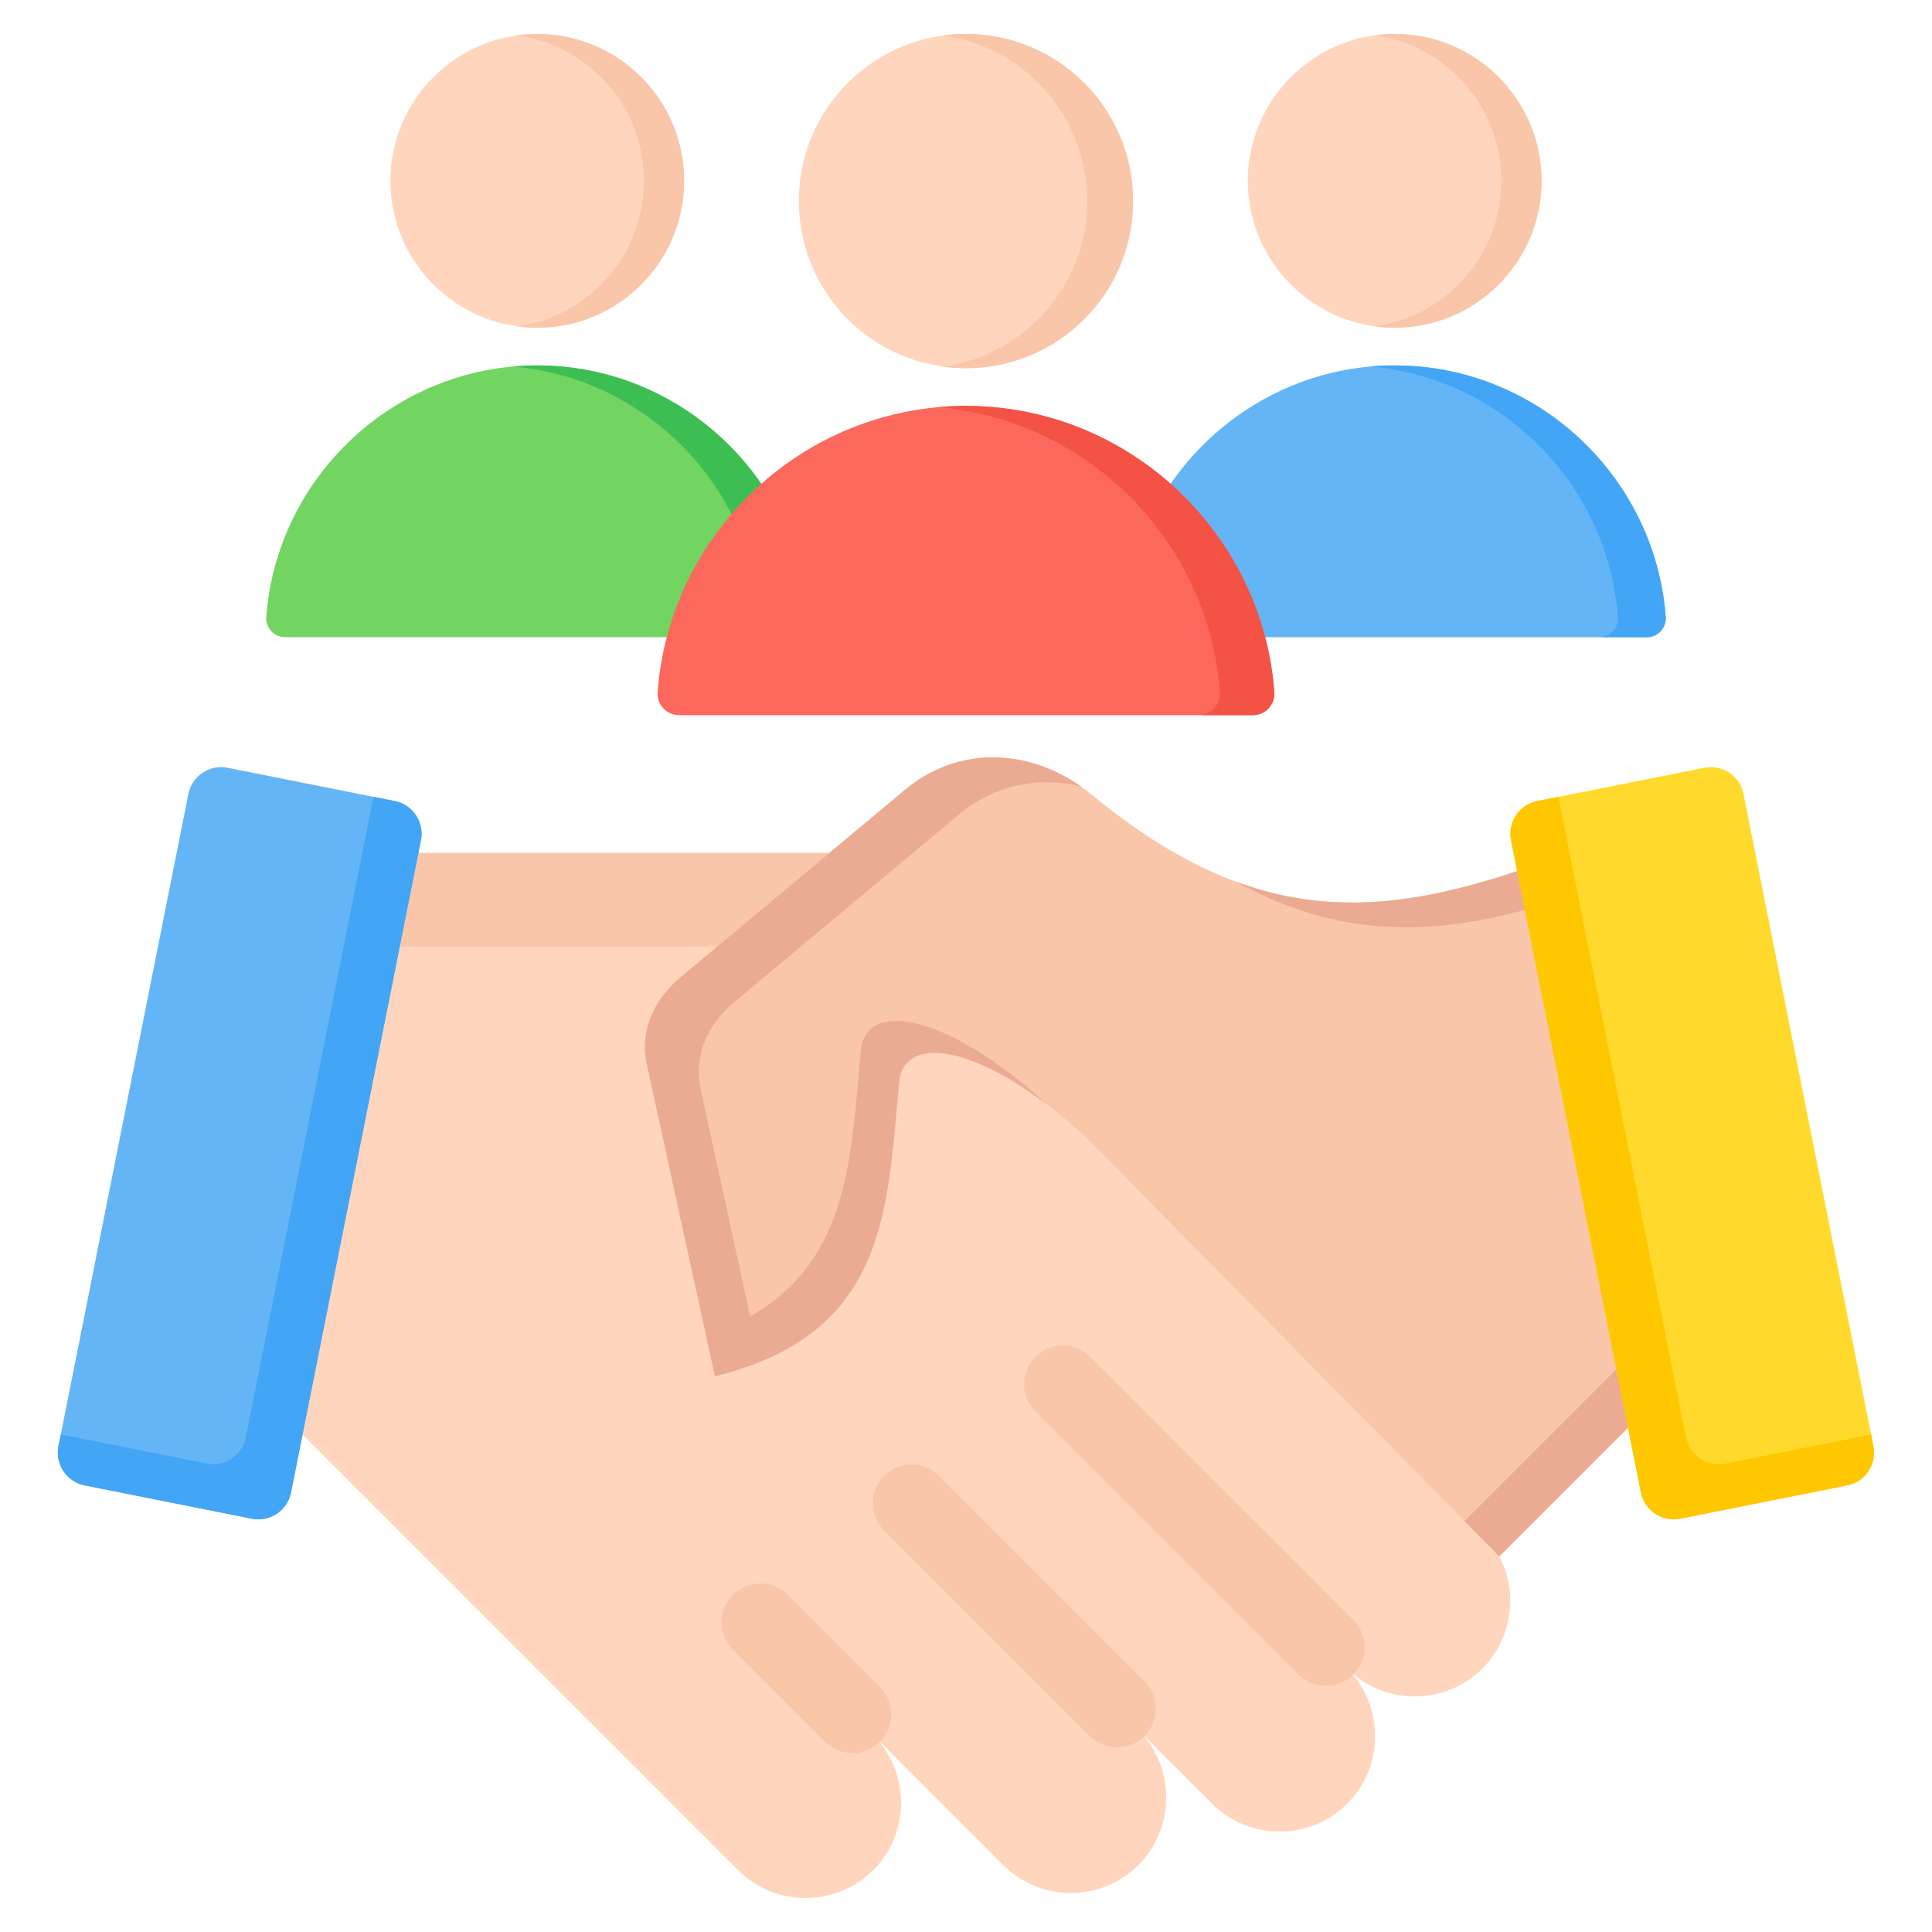 <svg width="62" height="62" viewBox="0 0 62 62" fill="none" xmlns="http://www.w3.org/2000/svg">
<path fill-rule="evenodd" clip-rule="evenodd" d="M29.989 27.375C41.711 41.931 47.571 49.21 47.571 49.21C48.764 50.402 48.764 52.353 47.571 53.546C46.378 54.739 44.427 54.739 43.235 53.546C44.427 54.739 44.427 56.69 43.235 57.883C42.042 59.075 40.091 59.075 38.898 57.883L36.533 55.517C37.725 56.71 37.725 58.661 36.533 59.854C35.34 61.046 33.389 61.046 32.196 59.854L28.022 55.68C29.215 56.872 29.215 58.823 28.022 60.016C26.83 61.209 24.878 61.208 23.686 60.016L6.582 42.912C6.582 42.912 7.738 37.733 10.05 27.375H29.989V27.375Z" fill="#FFD6BD"/>
<path fill-rule="evenodd" clip-rule="evenodd" d="M29.989 27.375L32.405 30.375H9.381L10.051 27.375H29.989Z" fill="#F9C6AA"/>
<path fill-rule="evenodd" clip-rule="evenodd" d="M33.227 45.294C32.742 44.81 32.742 44.023 33.227 43.538C33.712 43.054 34.498 43.054 34.983 43.538L43.43 51.986C43.915 52.47 43.915 53.257 43.43 53.742C42.945 54.226 42.159 54.226 41.674 53.742L33.227 45.294ZM23.52 52.933C23.035 52.448 23.035 51.662 23.52 51.177C24.005 50.692 24.791 50.692 25.276 51.177L28.239 54.14C28.724 54.624 28.724 55.411 28.239 55.896C27.754 56.381 26.968 56.381 26.483 55.896L23.52 52.933ZM28.373 49.114L34.972 55.713C35.457 56.197 36.244 56.197 36.729 55.713C37.213 55.228 37.213 54.441 36.729 53.956L30.13 47.358C29.645 46.873 28.858 46.873 28.373 47.358C27.889 47.843 27.889 48.629 28.373 49.114Z" fill="#F9C6AA"/>
<path fill-rule="evenodd" clip-rule="evenodd" d="M12.669 25.708L7.303 24.639C6.726 24.524 6.161 24.901 6.046 25.477L1.876 46.411C1.761 46.987 2.139 47.553 2.715 47.667L8.081 48.736C8.658 48.851 9.223 48.474 9.338 47.898L13.508 26.964C13.623 26.388 13.245 25.822 12.669 25.708Z" fill="#64B5F6"/>
<path fill-rule="evenodd" clip-rule="evenodd" d="M12.669 25.707L11.986 25.572L7.891 46.13C7.776 46.706 7.211 47.083 6.635 46.969L1.951 46.035L1.876 46.411C1.761 46.987 2.139 47.552 2.715 47.667L8.081 48.736C8.658 48.851 9.223 48.474 9.338 47.898L13.508 26.964C13.623 26.388 13.245 25.822 12.669 25.707Z" fill="#42A5F5"/>
<path fill-rule="evenodd" clip-rule="evenodd" d="M56.378 41.681C56.23 41.738 50.518 27.308 50.372 27.362C44.886 29.412 40.679 30.16 35.026 25.496C33.238 24.021 30.827 23.857 29.047 25.343L21.852 31.351C20.992 32.069 20.52 33.067 20.759 34.161L22.942 44.164C28.492 42.796 28.466 38.847 28.857 34.695C29.045 33.105 31.615 33.54 34.84 36.479L48.114 49.945L56.378 41.681Z" fill="#F9C6AA"/>
<path fill-rule="evenodd" clip-rule="evenodd" d="M50.857 28.406L50.843 28.372L50.828 28.34L50.815 28.307L50.787 28.244L50.774 28.213L50.761 28.182L50.748 28.152L50.747 28.151L50.723 28.094L50.71 28.066L50.698 28.038L50.686 28.01L50.675 27.983L50.651 27.931L50.64 27.905L50.629 27.88L50.619 27.856L50.616 27.851L50.599 27.811L50.558 27.72L50.546 27.694L50.508 27.612L50.501 27.595C50.487 27.567 50.475 27.541 50.464 27.518L50.462 27.515L50.461 27.513C50.45 27.489 50.439 27.468 50.43 27.45L50.427 27.445C50.408 27.408 50.393 27.383 50.383 27.37L50.383 27.37C50.378 27.364 50.375 27.361 50.372 27.362L50.26 27.404L50.25 27.408L50.24 27.412L50.229 27.415L50.219 27.419L50.209 27.423L50.199 27.427L50.19 27.43L50.188 27.43L50.178 27.434L50.168 27.438L50.158 27.442L50.148 27.445L50.138 27.449L50.127 27.453L50.117 27.457L50.107 27.46L50.097 27.464L50.087 27.468L50.066 27.476L50.056 27.479C49.945 27.52 49.834 27.56 49.723 27.6C46.109 28.901 43.022 29.543 39.64 28.286C43.33 30.314 46.54 30.008 50.23 28.814C51.932 32.922 55.044 40.699 55.152 40.658L46.997 48.813L48.113 49.946L56.378 41.681C56.255 41.728 52.266 31.709 50.857 28.406ZM24.326 43.727C28.49 42.074 28.502 38.468 28.857 34.695C29.02 33.312 30.985 33.461 33.615 35.456L33.615 35.455C30.389 32.516 27.819 32.081 27.631 33.671C27.306 37.124 27.268 40.435 24.074 42.24L22.485 34.957C22.246 33.862 22.717 32.864 23.577 32.146L30.773 26.138C31.926 25.176 33.344 24.906 34.685 25.236C32.94 24.006 30.716 23.949 29.047 25.343L21.852 31.351C20.992 32.069 20.52 33.067 20.759 34.161L22.942 44.164C23.028 44.143 23.112 44.121 23.195 44.099L23.201 44.097C23.28 44.076 23.358 44.054 23.436 44.031L23.456 44.025C23.528 44.004 23.599 43.982 23.669 43.96L23.702 43.95C23.767 43.929 23.83 43.908 23.893 43.886L23.946 43.868C24.002 43.849 24.057 43.829 24.111 43.809L24.174 43.786C24.225 43.766 24.276 43.747 24.326 43.727Z" fill="#EAAB92"/>
<path fill-rule="evenodd" clip-rule="evenodd" d="M49.328 25.708L54.695 24.639C55.271 24.524 55.836 24.901 55.951 25.477L60.121 46.411C60.236 46.987 59.859 47.553 59.282 47.667L53.916 48.736C53.34 48.851 52.775 48.474 52.66 47.898L48.489 26.964C48.374 26.388 48.752 25.822 49.328 25.708Z" fill="#FFDA2D"/>
<path fill-rule="evenodd" clip-rule="evenodd" d="M49.328 25.707L50.011 25.572L54.106 46.13C54.221 46.706 54.786 47.083 55.362 46.969L60.046 46.035L60.121 46.411C60.236 46.987 59.859 47.552 59.282 47.667L53.916 48.736C53.34 48.851 52.775 48.474 52.66 47.898L48.489 26.964C48.374 26.388 48.752 25.822 49.328 25.707Z" fill="#FFC700"/>
<path fill-rule="evenodd" clip-rule="evenodd" d="M36.06 19.795C36.398 15.3 40.18 11.727 44.757 11.727C49.334 11.727 53.117 15.3 53.454 19.795C53.48 20.15 53.203 20.449 52.847 20.449H36.667C36.311 20.449 36.034 20.15 36.06 19.795Z" fill="#64B5F6"/>
<path fill-rule="evenodd" clip-rule="evenodd" d="M43.99 11.762C44.243 11.739 44.499 11.727 44.757 11.727C49.334 11.727 53.116 15.3 53.454 19.795C53.48 20.15 53.203 20.449 52.847 20.449H51.314C51.67 20.449 51.947 20.15 51.92 19.795C51.602 15.554 48.216 12.134 43.99 11.762Z" fill="#42A5F5"/>
<path fill-rule="evenodd" clip-rule="evenodd" d="M44.756 10.517C47.352 10.517 49.47 8.399 49.47 5.803C49.47 3.207 47.352 1.09 44.756 1.09C42.16 1.09 40.043 3.207 40.043 5.803C40.043 8.399 42.16 10.517 44.756 10.517Z" fill="#FFD6BD"/>
<path fill-rule="evenodd" clip-rule="evenodd" d="M44.758 1.09C44.538 1.09 44.323 1.105 44.111 1.134C46.409 1.449 48.179 3.419 48.179 5.803C48.179 8.187 46.409 10.157 44.111 10.472C44.323 10.501 44.538 10.517 44.758 10.517C47.361 10.517 49.471 8.406 49.471 5.803C49.471 3.2 47.361 1.09 44.758 1.09Z" fill="#F9C6AA"/>
<path fill-rule="evenodd" clip-rule="evenodd" d="M8.545 19.795C8.882 15.3 12.665 11.727 17.241 11.727C21.818 11.727 25.601 15.3 25.938 19.795C25.965 20.15 25.688 20.449 25.331 20.449H9.151C8.795 20.449 8.518 20.15 8.545 19.795Z" fill="#72D561"/>
<path fill-rule="evenodd" clip-rule="evenodd" d="M16.475 11.762C16.727 11.739 16.983 11.727 17.241 11.727C21.818 11.727 25.601 15.3 25.938 19.795C25.965 20.15 25.687 20.449 25.331 20.449H23.798C24.154 20.449 24.431 20.15 24.405 19.795C24.086 15.554 20.701 12.134 16.475 11.762Z" fill="#3CBE52"/>
<path fill-rule="evenodd" clip-rule="evenodd" d="M17.241 10.517C19.837 10.517 21.954 8.399 21.954 5.803C21.954 3.207 19.837 1.09 17.241 1.09C14.645 1.09 12.527 3.207 12.527 5.803C12.527 8.399 14.645 10.517 17.241 10.517Z" fill="#FFD6BD"/>
<path fill-rule="evenodd" clip-rule="evenodd" d="M17.242 1.09C17.023 1.09 16.807 1.105 16.596 1.134C18.893 1.449 20.663 3.419 20.663 5.803C20.663 8.187 18.893 10.157 16.596 10.472C16.807 10.502 17.023 10.517 17.242 10.517C19.845 10.517 21.955 8.406 21.955 5.803C21.955 3.2 19.845 1.09 17.242 1.09Z" fill="#F9C6AA"/>
<path fill-rule="evenodd" clip-rule="evenodd" d="M21.104 22.206C21.487 17.092 25.791 13.027 30.998 13.027C36.206 13.027 40.51 17.092 40.893 22.206C40.923 22.61 40.608 22.95 40.203 22.95H21.794C21.389 22.95 21.073 22.61 21.104 22.206Z" fill="#FC685B"/>
<path fill-rule="evenodd" clip-rule="evenodd" d="M30.127 13.066C30.415 13.04 30.705 13.027 30.999 13.027C36.207 13.027 40.511 17.092 40.894 22.206C40.924 22.61 40.609 22.95 40.204 22.95H38.459C38.864 22.95 39.18 22.61 39.15 22.206C38.788 17.381 34.935 13.49 30.127 13.066Z" fill="#F35244"/>
<path d="M30.998 11.816C33.959 11.816 36.361 9.415 36.361 6.453C36.361 3.491 33.959 1.09 30.998 1.09C28.036 1.09 25.635 3.491 25.635 6.453C25.635 9.415 28.036 11.816 30.998 11.816Z" fill="#FFD6BD"/>
<path fill-rule="evenodd" clip-rule="evenodd" d="M30.999 1.09C30.75 1.09 30.504 1.108 30.264 1.14C32.878 1.499 34.891 3.741 34.891 6.453C34.891 9.165 32.878 11.407 30.264 11.765C30.504 11.798 30.75 11.816 30.999 11.816C33.961 11.816 36.362 9.415 36.362 6.453C36.362 3.491 33.961 1.09 30.999 1.09Z" fill="#F9C6AA"/>
</svg>
